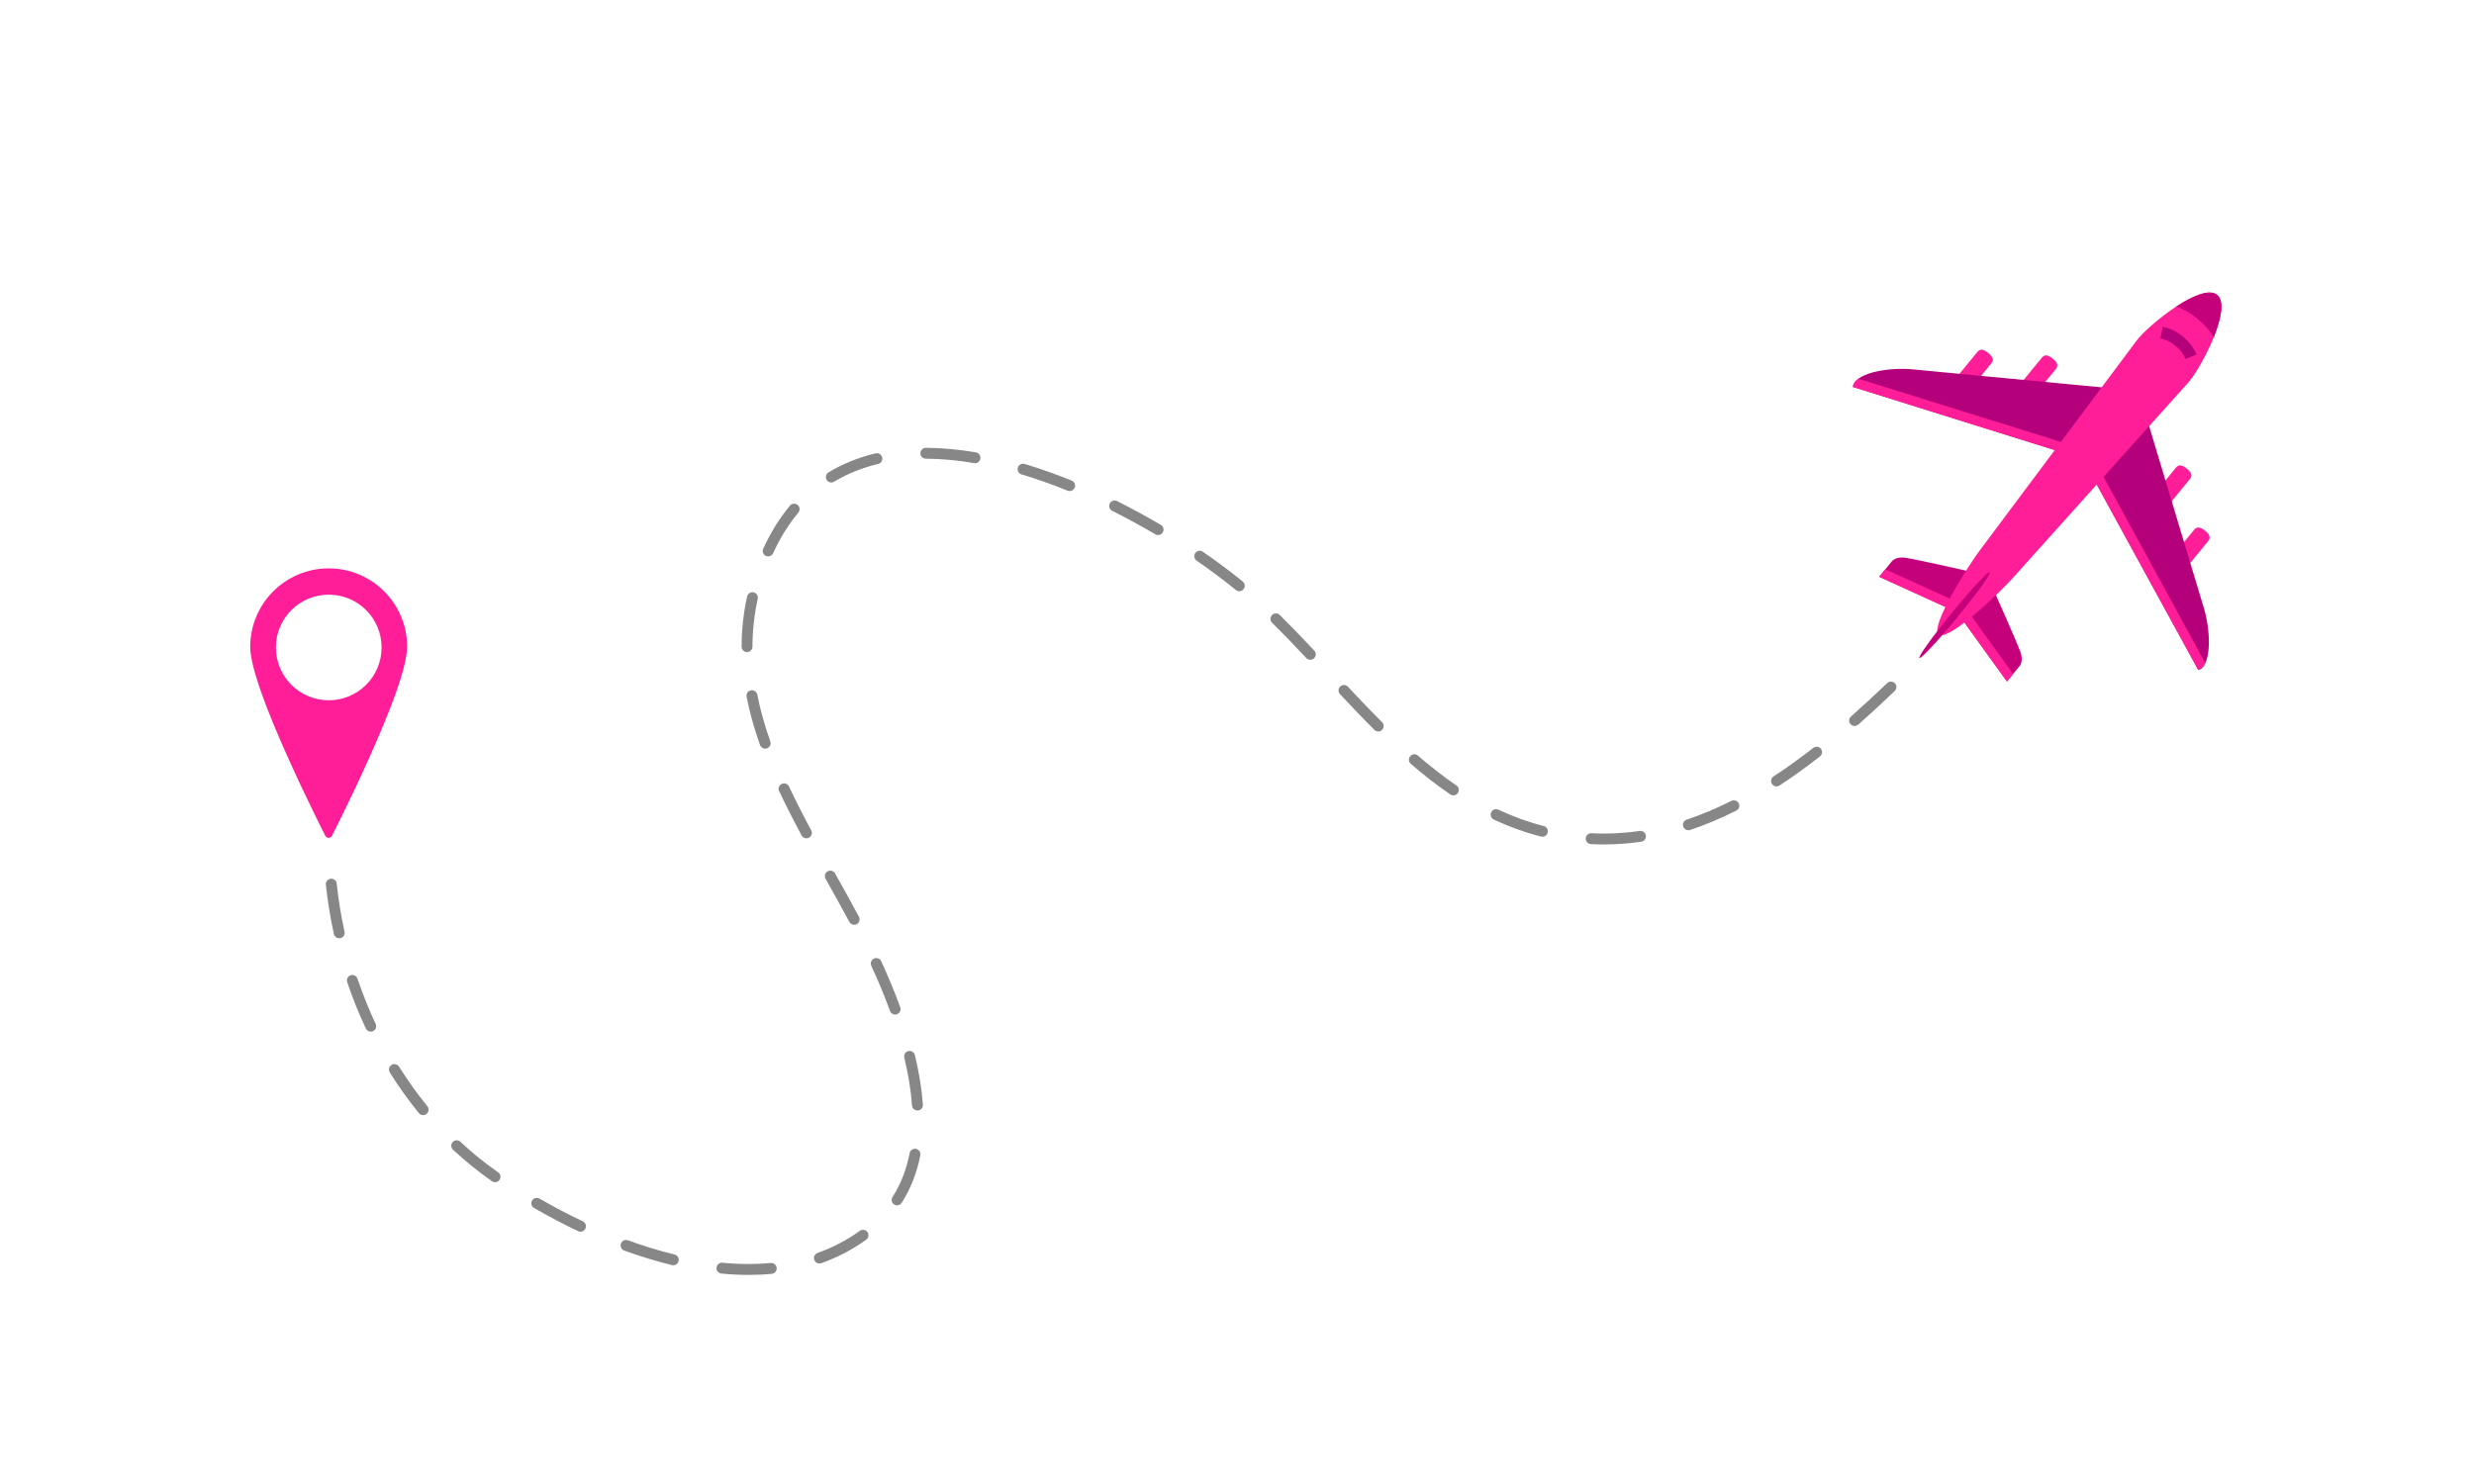 <?xml version="1.0" encoding="utf-8"?>
<!-- Generator: Adobe Illustrator 26.4.1, SVG Export Plug-In . SVG Version: 6.00 Build 0)  -->
<svg version="1.1" id="Layer_1" xmlns="http://www.w3.org/2000/svg" xmlns:xlink="http://www.w3.org/1999/xlink" x="0px" y="0px"
	 viewBox="0 0 5000 3000" style="enable-background:new 0 0 5000 3000;" xml:space="preserve">
<style type="text/css">
	.st0{display:none;fill:#F3F3F3;}
	.st1{fill:#FF1D98;}
	.st2{fill:#878787;}
	.st3{fill:#B5007C;}
	.st4{fill:#C5007B;}
</style>
<rect class="st0" width="5000" height="3000"/>
<g>
	<g>
		<path class="st1" d="M810.4,1245.9c-8-18.9-19.4-35.8-34-50.4c-14.6-14.6-31.5-26-50.4-34c-19.5-8.3-40.3-12.5-61.7-12.5
			c-21.4,0-42.2,4.2-61.7,12.5c-18.9,8-35.8,19.4-50.4,34c-14.6,14.6-26,31.5-34,50.4c-8.3,19.5-12.5,40.3-12.5,61.7
			c0,10.7,2.2,24.5,6.7,42.1c4,15.4,9.8,33.9,17.3,54.8c12.6,35.1,30.1,77.7,52.2,126.8c37.4,83.5,75.3,157.7,75.7,158.5
			c1.3,2.5,3.8,4,6.6,4c2.8,0,5.3-1.6,6.6-4c0.4-0.7,38.3-75,75.7-158.5c22-49.1,39.6-91.8,52.2-126.8c7.5-20.9,13.3-39.4,17.3-54.8
			c4.5-17.6,6.7-31.4,6.7-42.1C822.9,1286.2,818.7,1265.4,810.4,1245.9z M664.4,1415.7c-59,0-106.8-47.8-106.8-106.8
			s47.8-106.8,106.8-106.8c59,0,106.8,47.8,106.8,106.8S723.4,1415.7,664.4,1415.7z"/>
	</g>
</g>
<g>
	<g>
		<path class="st2" d="M1512.9,2577.3c-17.8,0-36.3-0.9-54.9-2.7c-6-0.6-10.5-6-9.9-12c0.6-6,6-10.5,12-9.9
			c17.9,1.7,35.7,2.6,52.8,2.6c15.2,0,30.3-0.7,44.8-2.1c6-0.6,11.4,3.9,12,9.9c0.6,6-3.9,11.4-9.9,12
			C1544.6,2576.6,1528.8,2577.3,1512.9,2577.3z M1360.7,2557.8c-0.9,0-1.7-0.1-2.6-0.3c-31.4-7.6-63.9-17.6-96.6-29.5
			c-5.7-2.1-8.6-8.4-6.6-14.1c2.1-5.7,8.4-8.6,14.1-6.6c31.9,11.7,63.7,21.3,94.3,28.8c5.9,1.4,9.5,7.4,8.1,13.3
			C1370.2,2554.4,1365.7,2557.8,1360.7,2557.8z M1656,2554.2c-4.5,0-8.8-2.8-10.4-7.3c-2-5.7,1-12,6.7-14
			c30.7-10.9,59.4-25.9,85.4-44.7c4.9-3.6,11.8-2.4,15.4,2.5c3.6,4.9,2.4,11.8-2.5,15.4c-27.7,20-58.2,36-90.9,47.6
			C1658.5,2554,1657.2,2554.2,1656,2554.2z M1173.2,2490c-1.6,0-3.2-0.3-4.7-1.1c-30-14.2-60-30-89.2-46.9c-5.3-3-7-9.8-4-15
			c3-5.3,9.8-7,15-4c28.7,16.6,58.1,32.1,87.6,46c5.5,2.6,7.8,9.2,5.2,14.6C1181.3,2487.7,1177.3,2490,1173.2,2490z M1813,2436.7
			c-2,0-4.1-0.6-5.9-1.7c-5.1-3.3-6.6-10.1-3.3-15.2c16.6-25.9,28.2-55.7,34.6-88.6c1.2-6,6.9-9.9,12.9-8.7c6,1.2,9.9,6.9,8.7,12.9
			c-6.9,35.6-19.6,67.9-37.7,96.2C1820.1,2434.9,1816.6,2436.7,1813,2436.7z M1000.6,2389.9c-2.2,0-4.4-0.6-6.3-2
			c-1-0.7-2-1.4-3-2.1c-26.4-18.6-51.8-39.3-75.8-61.6c-4.4-4.1-4.7-11.1-0.5-15.5c4.1-4.4,11.1-4.7,15.5-0.5
			c23.2,21.7,47.9,41.8,73.4,59.7c1,0.7,1.9,1.4,2.9,2c5,3.5,6.2,10.3,2.7,15.3C1007.5,2388.3,1004.1,2389.9,1000.6,2389.9z
			 M855.1,2254.3c-3.2,0-6.4-1.4-8.5-4c-21-25.8-40.8-53.4-58.8-82.3c-3.2-5.2-1.6-11.9,3.5-15.2c5.2-3.2,11.9-1.6,15.2,3.5
			c17.5,28,36.8,55,57.2,80c3.8,4.7,3.1,11.6-1.6,15.5C860,2253.5,857.5,2254.3,855.1,2254.3z M1854.2,2244.9
			c-5.7,0-10.6-4.4-11-10.2c-2.1-30.1-7.4-62.6-15.6-96.6c-1.4-5.9,2.2-11.9,8.1-13.3c5.9-1.4,11.9,2.2,13.3,8.1
			c8.5,35.2,14,68.9,16.2,100.3c0.4,6.1-4.1,11.3-10.2,11.7C1854.7,2244.9,1854.5,2244.9,1854.2,2244.9z M749.4,2085.5
			c-4.1,0-8.1-2.3-10-6.3c-14.2-30.2-26.9-61.7-37.7-93.7c-1.9-5.8,1.1-12,6.9-13.9c5.8-1.9,12,1.1,13.9,6.9
			c10.6,31.2,22.9,62,36.7,91.4c2.6,5.5,0.2,12-5.3,14.6C752.5,2085.2,751,2085.5,749.4,2085.5z M1809.1,2051
			c-4.5,0-8.7-2.8-10.3-7.2c-10.7-29.3-23.4-60-37.9-91.4c-2.5-5.5-0.1-12.1,5.4-14.6c5.5-2.5,12.1-0.1,14.6,5.4
			c14.7,31.9,27.6,63.2,38.5,93c2.1,5.7-0.9,12-6.6,14.1C1811.7,2050.8,1810.4,2051,1809.1,2051z M685.5,1896.8
			c-5.1,0-9.6-3.5-10.7-8.6c-7.2-32.8-12.7-66.3-16.2-99.7c-0.6-6,3.7-11.5,9.8-12.1c6-0.7,11.5,3.7,12.1,9.8
			c3.5,32.5,8.8,65.3,15.8,97.3c1.3,5.9-2.5,11.8-8.4,13.1C687.1,1896.7,686.3,1896.8,685.5,1896.8z M1726.3,1869.5
			c-3.9,0-7.7-2.1-9.7-5.8c-15.9-29.7-33-60.3-48.1-87.2c-3-5.3-1.1-12,4.2-15c5.3-3,12-1.1,15,4.2c15.2,27,32.3,57.7,48.3,87.6
			c2.9,5.4,0.8,12-4.5,14.9C1729.9,1869.1,1728.1,1869.5,1726.3,1869.5z M3241.7,1707.1c-8.8,0-17.7-0.2-26.5-0.7
			c-6.1-0.3-10.7-5.5-10.4-11.6s5.5-10.7,11.6-10.4c8.4,0.4,16.9,0.7,25.3,0.7c23.9,0,48.1-1.8,72.1-5.3c6-0.9,11.6,3.3,12.5,9.3
			c0.9,6-3.3,11.6-9.3,12.5C3291.9,1705.2,3266.6,1707.1,3241.7,1707.1z M1629.8,1694.7c-3.9,0-7.7-2.1-9.7-5.8
			c-17.9-33.3-32.8-62.6-45.4-89.6c-2.6-5.5-0.2-12,5.3-14.6c5.5-2.6,12.1-0.2,14.6,5.3c12.5,26.6,27.2,55.6,44.9,88.5
			c2.9,5.4,0.9,12-4.5,14.9C1633.4,1694.3,1631.6,1694.7,1629.8,1694.7z M3117.3,1691.5c-0.9,0-1.8-0.1-2.7-0.3
			c-32.2-8.2-64.4-19.8-95.6-34.5c-5.5-2.6-7.9-9.1-5.3-14.6c2.6-5.5,9.1-7.9,14.6-5.3c30,14.1,60.8,25.3,91.7,33.1
			c5.9,1.5,9.4,7.5,7.9,13.4C3126.7,1688.2,3122.2,1691.5,3117.3,1691.5z M3412.2,1678.4c-4.6,0-8.9-2.9-10.4-7.5
			c-1.9-5.8,1.2-12,7-13.9c29.7-9.9,60.2-22.7,90.4-38c5.4-2.7,12-0.6,14.8,4.9c2.7,5.4,0.6,12-4.9,14.8
			c-31.2,15.8-62.7,28.9-93.4,39.2C3414.5,1678.3,3413.4,1678.4,3412.2,1678.4z M2937.3,1607.9c-2.1,0-4.3-0.6-6.2-1.9
			c-26.3-17.9-52.4-38.2-79.9-61.9c-4.6-4-5.1-10.9-1.1-15.5c4-4.6,10.9-5.1,15.5-1.1c26.8,23.1,52.2,42.9,77.9,60.3
			c5,3.4,6.3,10.3,2.9,15.3C2944.3,1606.3,2940.8,1607.9,2937.3,1607.9z M3590.4,1589.8c-3.6,0-7.1-1.8-9.2-5
			c-3.3-5.1-1.9-11.9,3.2-15.2c26-17,53.1-36.5,80.3-57.7c4.8-3.7,11.7-2.9,15.4,1.9c3.7,4.8,2.9,11.7-1.9,15.4
			c-27.7,21.6-55.2,41.4-81.8,58.8C3594.6,1589.2,3592.5,1589.8,3590.4,1589.8z M1546.4,1513.4c-4.5,0-8.8-2.8-10.4-7.3
			c-12.1-34.1-20.9-66-27.1-97.6c-1.2-6,2.7-11.7,8.7-12.9c6-1.2,11.7,2.7,12.9,8.7c6,30.6,14.6,61.5,26.3,94.5c2,5.7-1,12-6.7,14
			C1548.9,1513.2,1547.6,1513.4,1546.4,1513.4z M2785.5,1478.7c-2.8,0-5.6-1.1-7.8-3.2c-26-25.9-50.8-52.2-69.5-72.2
			c-4.2-4.4-3.9-11.4,0.5-15.5c4.4-4.2,11.4-3.9,15.5,0.5c18.6,19.9,43.3,46,69,71.6c4.3,4.3,4.3,11.3,0,15.6
			C2791.2,1477.6,2788.3,1478.7,2785.5,1478.7z M3748.1,1467.6c-3,0-6.1-1.3-8.2-3.7c-4-4.6-3.6-11.5,1-15.5
			c23-20.3,46.9-42.4,73.1-67.4c4.4-4.2,11.4-4,15.6,0.3c4.2,4.4,4,11.4-0.3,15.6c-26.4,25.2-50.5,47.5-73.7,68
			C3753.3,1466.6,3750.7,1467.6,3748.1,1467.6z M2648.1,1333.8c-2.9,0-5.9-1.2-8-3.5c-27.6-29.4-48.9-51.4-69.2-71.4
			c-4.3-4.3-4.4-11.2-0.1-15.6c4.3-4.3,11.2-4.4,15.6-0.1c20.5,20.2,42,42.4,69.8,72c4.2,4.4,3.9,11.4-0.5,15.5
			C2653.5,1332.8,2650.8,1333.8,2648.1,1333.8z M1509.8,1318.2C1509.8,1318.2,1509.8,1318.2,1509.8,1318.2c-6.1,0-11-4.9-11-11
			c0-34.2,3.8-68.3,11.2-101.4c1.3-5.9,7.2-9.7,13.1-8.3c5.9,1.3,9.7,7.2,8.3,13.1c-7,31.5-10.6,64.1-10.7,96.6
			C1520.8,1313.3,1515.9,1318.2,1509.8,1318.2z M2504.6,1195.2c-2.4,0-4.9-0.8-6.9-2.5c-24.4-19.9-51.1-39.9-79.3-59.3
			c-5-3.4-6.3-10.3-2.8-15.3s10.3-6.3,15.3-2.8c28.6,19.7,55.8,40,80.7,60.3c4.7,3.8,5.4,10.8,1.6,15.5
			C2510.9,1193.8,2507.7,1195.2,2504.6,1195.2z M1552.5,1124.8c-1.5,0-3.1-0.3-4.6-1c-5.5-2.5-8-9.1-5.4-14.6c15-32.7,33.2-62,54-87
			c3.9-4.7,10.8-5.3,15.5-1.4c4.7,3.9,5.3,10.8,1.4,15.5c-19.6,23.5-36.7,51.1-50.9,82C1560.6,1122.4,1556.7,1124.8,1552.5,1124.8z
			 M2340.4,1081.6c-1.9,0-3.8-0.5-5.6-1.5c-28.6-16.9-57.9-32.8-87-47.4c-5.4-2.7-7.6-9.3-4.9-14.8c2.7-5.4,9.3-7.6,14.8-4.9
			c29.6,14.8,59.3,31,88.4,48.1c5.2,3.1,7,9.8,3.9,15.1C2347.8,1079.7,2344.2,1081.6,2340.4,1081.6z M2161.7,992.7
			c-1.4,0-2.8-0.3-4.1-0.8c-31.5-12.8-62.9-23.9-93.1-32.9c-5.8-1.7-9.1-7.9-7.4-13.7c1.7-5.8,7.9-9.1,13.7-7.4
			c30.9,9.3,62.9,20.6,95.1,33.6c5.6,2.3,8.3,8.7,6.1,14.3C2170.2,990.1,2166.1,992.7,2161.7,992.7z M1680.1,975.4
			c-3.7,0-7.3-1.9-9.4-5.3c-3.1-5.2-1.5-12,3.7-15.1c28.6-17.3,60.6-30.3,95.3-38.5c5.9-1.4,11.8,2.2,13.2,8.2
			c1.4,5.9-2.2,11.8-8.2,13.2c-32.4,7.7-62.3,19.8-89,35.9C1684,974.9,1682.1,975.4,1680.1,975.4z M1970.6,936.4
			c-0.6,0-1.2-0.1-1.9-0.2c-34-5.8-66.8-8.8-97.5-8.9c-6.1,0-11-5-11-11c0-6.1,4.9-11,11-11c0,0,0,0,0,0c31.9,0.1,66,3.2,101.1,9.2
			c6,1,10,6.7,9,12.7C1980.5,932.6,1975.8,936.4,1970.6,936.4z"/>
	</g>
</g>
<g>
	<path class="st1" d="M4396.3,1117.6c-6.4,7.8-5.2,19.2,2.5,25.6l0,0c7.8,6.4,19.2,5.2,25.6-2.5l38.4-46.9
		c6.4-7.8,1.4-14.6-6.4-20.9l0,0c-7.8-6.4-15.4-9.9-21.8-2.1L4396.3,1117.6z"/>
	<path class="st1" d="M4359.4,992.1c-6.4,7.8-5.2,19.2,2.5,25.6l0,0c7.8,6.4,19.2,5.2,25.6-2.5l38.4-46.9c6.4-7.8,1.4-14.6-6.4-20.9
		l0,0c-7.8-6.4-15.4-9.9-21.8-2.1L4359.4,992.1z"/>
	<path class="st3" d="M4455.2,1233c13.9,50.5,13.1,114.1-12.3,121.5l-207.4-378.8l104.1-126.9L4455.2,1233z"/>
	<g>
		<path class="st1" d="M4457,1340.5c-3.4,7.2-8,12.2-14.1,14l-207.4-378.8l13.3-16.3L4457,1340.5z"/>
	</g>
	<path class="st4" d="M4056.1,1377.6l24-29.3c0,0,10.6-9.1,3.4-29.7c-7.1-20.6-58.7-135.5-58.7-135.5l-64.7,61.5L4056.1,1377.6z"/>
	<g>
		<polygon class="st1" points="4068.5,1362.5 4056.1,1377.6 3960.2,1244.6 3974,1231.4 		"/>
	</g>
	<path class="st1" d="M3986.1,781.4c-6.4,7.8-17.8,8.9-25.6,2.5l0,0c-7.8-6.4-8.9-17.8-2.5-25.6l38.4-46.9c6.4-7.8,14-4.2,21.8,2.1
		l0,0c7.8,6.4,12.7,13.2,6.4,20.9L3986.1,781.4z"/>
	<path class="st1" d="M4116.5,792.9c-6.4,7.8-17.8,8.9-25.6,2.5l0,0c-7.8-6.4-8.9-17.8-2.5-25.6l38.4-46.9c6.4-7.8,14-4.2,21.8,2.1
		l0,0c7.8,6.4,12.7,13.2,6.4,20.9L4116.5,792.9z"/>
	<path class="st3" d="M3861.5,746.3c-52.3-3.7-114.4,9.5-116.7,35.9l412.2,129L4261,784.3L3861.5,746.3z"/>
	<path class="st4" d="M3797.9,1166l24-29.3c0,0,6.8-12.1,28.5-9.2c21.6,2.9,144.4,31,144.4,31l-47.6,75.5L3797.9,1166z"/>
	<path class="st1" d="M4073.2,1162.6c-29.8,34.9-136.8,135.3-155.2,120.2l0,0c-18.4-15.1,60.4-141.4,87.4-175.8l313-418.8
		c25.2-32.9,131.2-117.7,162.5-92.1l0,0c31.2,25.6-31.1,146.3-58.5,177.4L4073.2,1162.6z"/>
	<g>
		<path class="st1" d="M3755.7,765.6c-6.4,4.7-10.4,10.3-11,16.6l412.2,129l13.3-16.3L3755.7,765.6z"/>
	</g>
	<g>
		<polygon class="st1" points="3810.3,1150.9 3797.9,1166 3947.2,1234 3957.4,1217.8 		"/>
	</g>
	<path class="st3" d="M4411.8,680.4c-12.2-10-26.3-16.8-40.8-19.8l-4.8,23.4c10.7,2.2,21.2,7.3,30.4,14.9
		c9.2,7.5,16.3,16.8,20.6,26.9l22-9.3C4433.4,702.9,4423.9,690.4,4411.8,680.4z"/>
	<path class="st4" d="M3934.4,1273.5c-31.5,36.9-53,58.5-55.2,56.6c-2.2-1.8,14.7-27.2,44.7-65.3c41.7-53,93.1-111.2,97.2-107.9
		C4025.3,1160.4,3978.2,1222.2,3934.4,1273.5z"/>
	<g>
		<path class="st4" d="M4474.1,681.7c14.8-36.9,22.3-72.8,6.8-85.5c-15.5-12.7-49.2,1.7-82.5,23.4c12.7,4.1,28,12.8,42.8,24.9
			C4456.1,656.7,4467.6,670,4474.1,681.7z"/>
	</g>
</g>
</svg>

